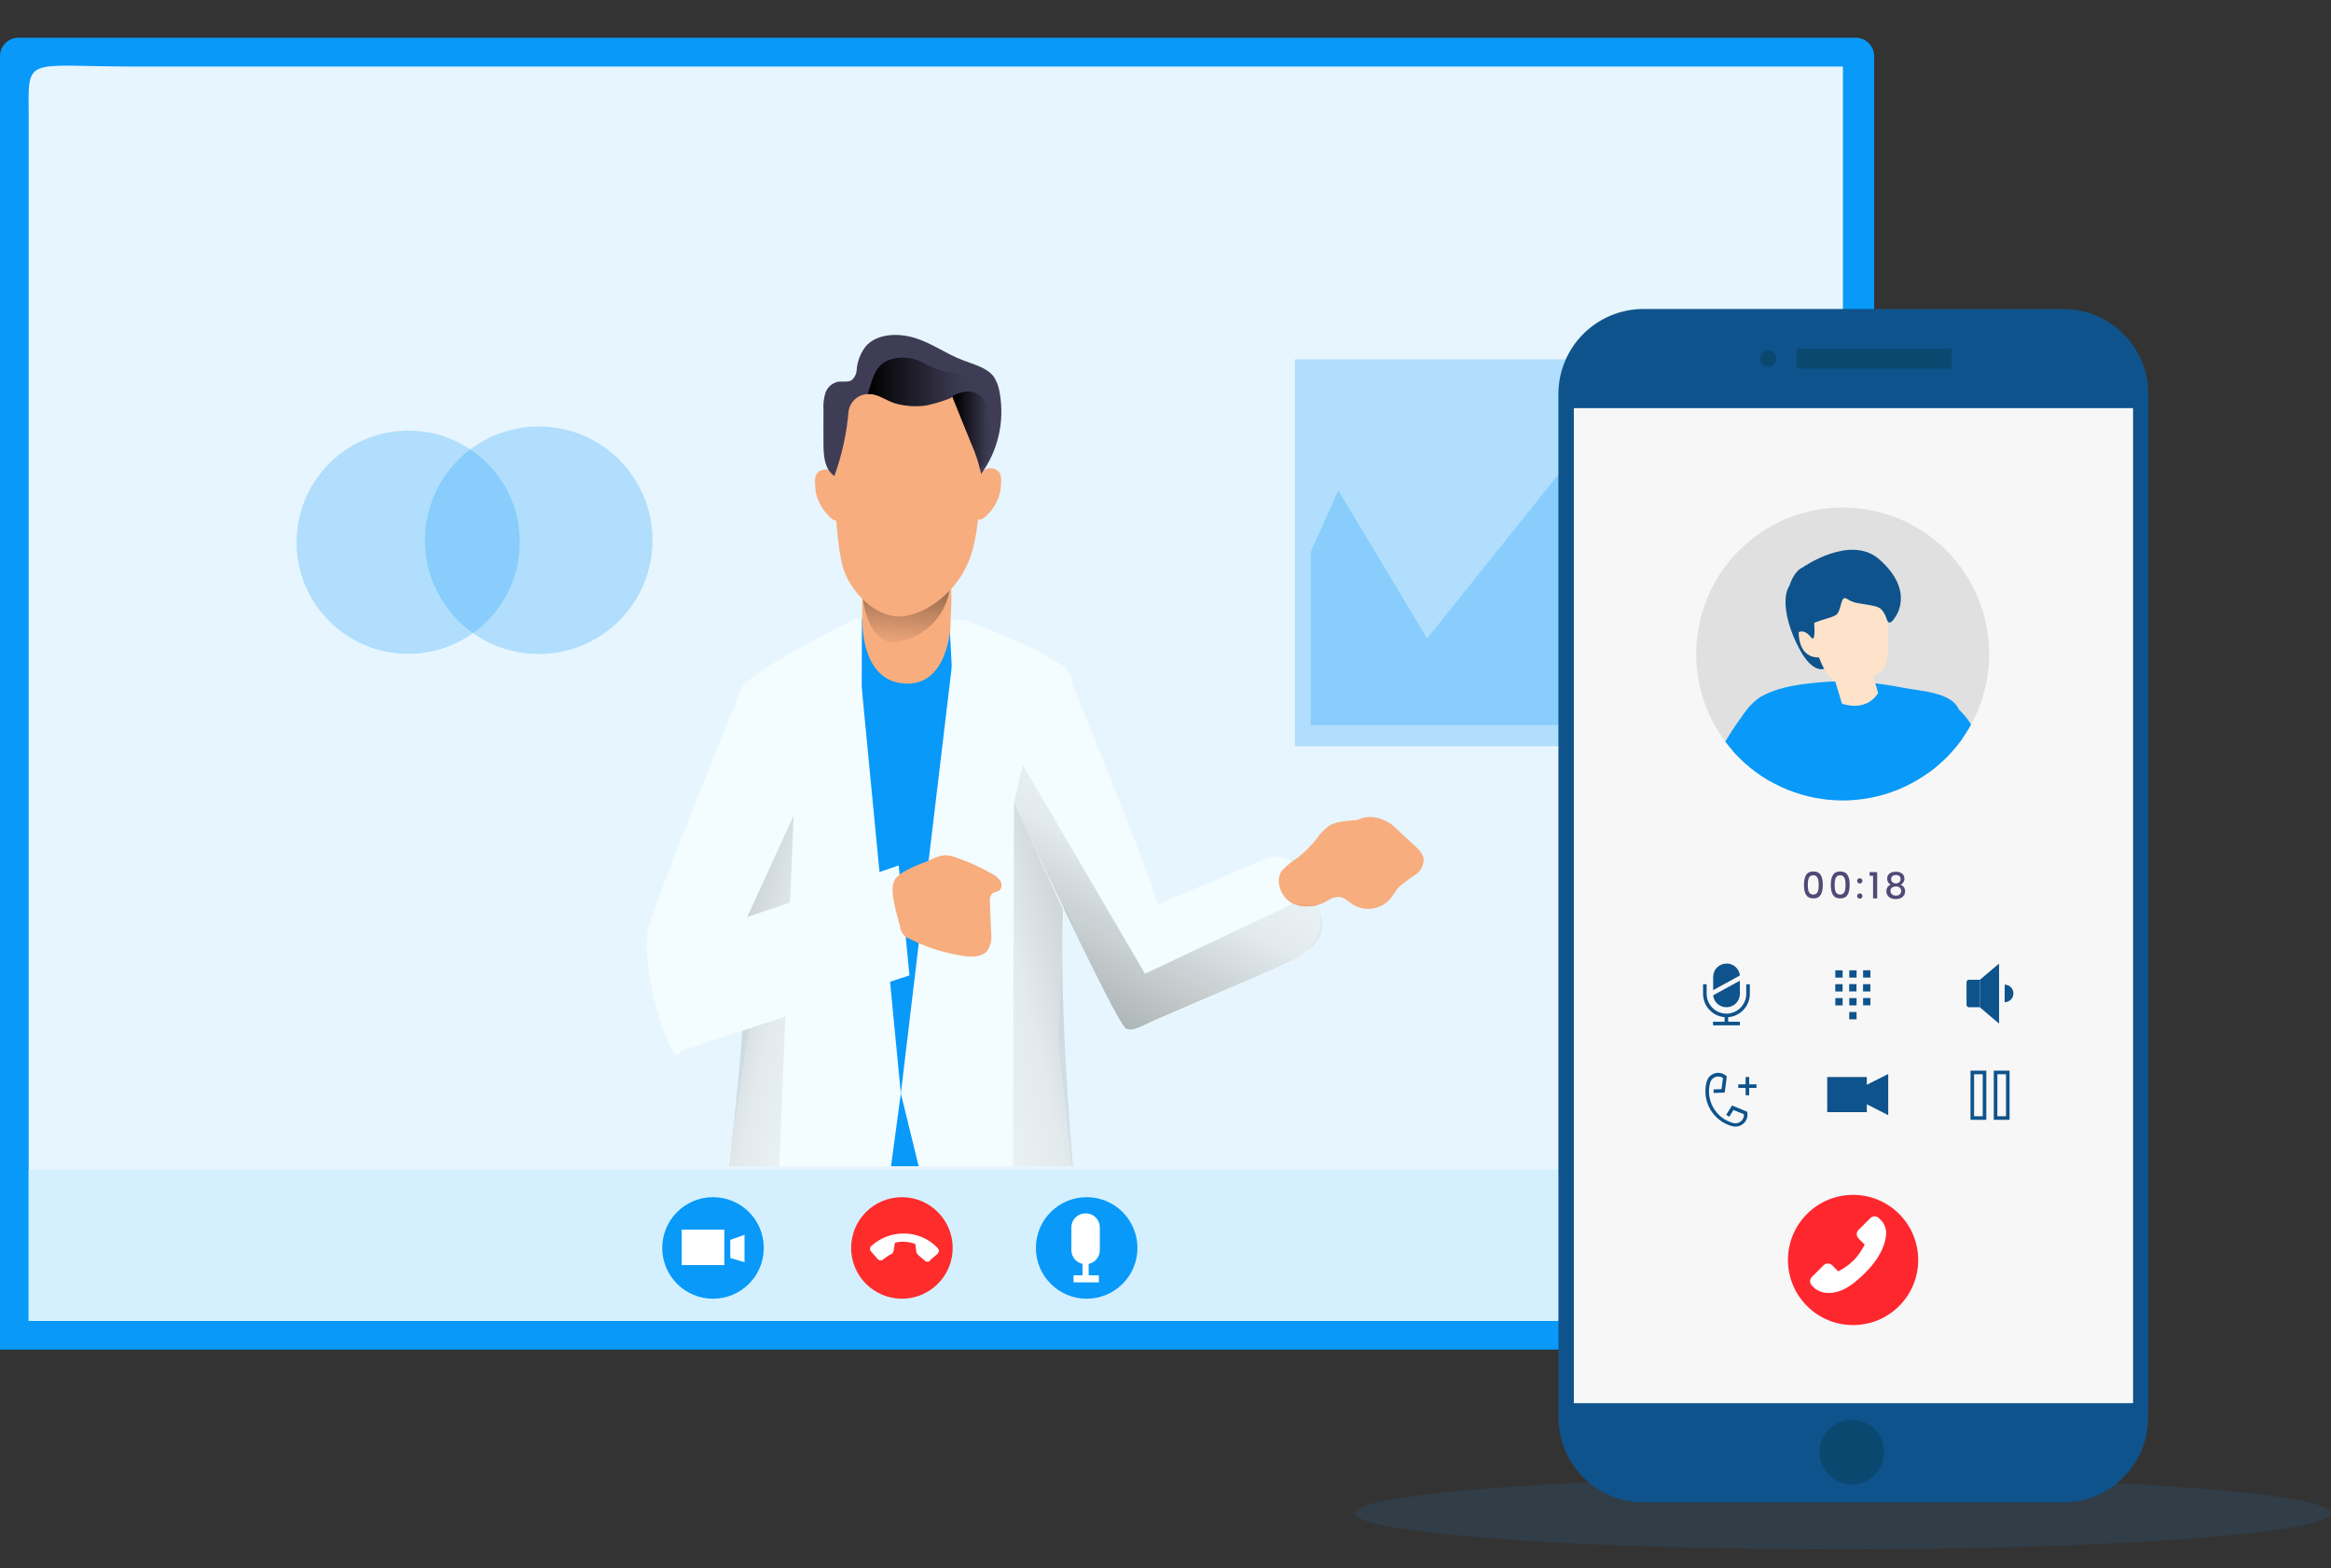 <?xml version="1.0" encoding="utf-8"?>
<!-- Generator: Adobe Illustrator 24.0.0, SVG Export Plug-In . SVG Version: 6.00 Build 0)  -->
<svg version="1.1" id="图层_1" xmlns="http://www.w3.org/2000/svg" xmlns:xlink="http://www.w3.org/1999/xlink" x="0px" y="0px"
	 viewBox="0 0 1753.6 1179.9" style="enable-background:new 0 0 1753.6 1179.9;" xml:space="preserve">
<rect x="0" y="0" width="1753.6" height="1179.9" fill="#333333" stroke="none"/>
<style type="text/css">
	.st0{fill:#0899F9;}
	.st1{fill:#FFFFFF;}
	.st2{opacity:0.1;enable-background:new    ;}
	.st3{fill:#D4F0FF;}
	.st4{opacity:0.24;fill:#0899F9;enable-background:new    ;}
	.st5{clip-path:url(#SVGID_2_);}
	.st6{fill:#F3FCFF;}
	.st7{fill:#F7AD7E;}
	.st8{fill:url(#SVGID_3_);}
	.st9{fill:url(#SVGID_4_);}
	.st10{fill:url(#SVGID_5_);}
	.st11{fill:#3F3D56;}
	.st12{fill:none;}
	.st13{fill:url(#SVGID_6_);}
	.st14{fill:url(#SVGID_7_);}
	.st15{fill:url(#SVGID_8_);}
	.st16{fill:url(#SVGID_9_);}
	.st17{opacity:0.11;fill:#2A94F4;enable-background:new    ;}
	.st18{fill:#0E538C;}
	.st19{fill:#0B4870;}
	.st20{fill:#F7F7F7;}
	.st21{fill:#FF272E;}
	.st22{clip-path:url(#SVGID_11_);}
	.st23{fill:#F49E87;}
	.st24{fill:#222B54;}
	.st25{fill:#BACEDB;}
	.st26{fill:#FEE3CA;}
	.st27{fill:#504A77;}
	.st28{fill:#FF2C2C;}
</style>
<path class="st0" d="M0,1015.5h1409.9V42.2c0-7.6-6.2-13.8-13.8-13.8H13.8C6.2,28.4,0,34.6,0,42.2V1015.5z"/>
<g>
	<path class="st1" d="M1386.5,50.1H97.9c-80.3-0.4-76.5-8-76.3,38v905.8h1364.8V50.1z"/>
</g>
<g class="st2">
	<path class="st0" d="M1386.5,50.1H97.9c-80.3-0.4-76.5-8-76.3,38v905.8h1364.8V50.1z"/>
</g>
<rect x="21.6" y="880" class="st3" width="1366.7" height="113.8"/>
<path class="st4" d="M391,407.8c0.1,46.4-37.4,84.1-83.7,84.2c-46.4,0.1-84.1-37.4-84.2-83.7c-0.1-44.8,34.9-81.8,79.6-84.1
	c1.5-0.2,3-0.2,4.5-0.2C353.5,324,391,361.5,391,407.8z"/>
<circle class="st4" cx="405.3" cy="406.5" r="85.6"/>
<rect x="974.2" y="270.4" class="st4" width="330.5" height="291.1"/>
<polygon class="st4" points="1006.8,369.1 1073.6,480.4 1181.8,345.2 1227.9,410.4 1293.2,303.9 1293.2,545.6 986.1,545.6 
	986.1,415.2 "/>
<g>
	<defs>
		<rect id="SVGID_1_" x="443.5" y="230.7" width="681.5" height="646.8"/>
	</defs>
	<clipPath id="SVGID_2_">
		<use xlink:href="#SVGID_1_"  style="overflow:visible;"/>
	</clipPath>
	<g class="st5">
		<path class="st6" d="M643.3,465.8c0,0-84.7,41-86.7,54.4c-1.9,13.4,9.6,343.7,9.6,343.7s27.5,35.9,111.8,35.9
			c86.4,0,108.6-24.7,112.4-35.9c3.8-11.2,17.6-340.6,15.7-354.6c-1.9-14.1-80.1-42.7-80.1-42.7L643.3,465.8z"/>
		<path class="st0" d="M648.4,465.6l-1,439.3c29.8,9,61.8,6.2,89.6-7.8l-22.9-431.5l-33.1,7.8L648.4,465.6z"/>
		<polygon class="st6" points="677.7,822.8 738.3,1070.1 826.6,1061.4 792.7,753.3 718.1,484.2 		"/>
		<path class="st7" d="M649,416c0,0-0.6,29.6-0.3,51.3c0.3,16.2,5.1,47.1,34.2,47.1c29,0,32.7-39.5,32.2-47.1
			c0.8-11.5,0.8-23,0-34.4C713.1,414,650.6,402.9,649,416z"/>
		
			<linearGradient id="SVGID_3_" gradientUnits="userSpaceOnUse" x1="734.356" y1="622.54" x2="720.964" y2="463.185" gradientTransform="matrix(0.873 0 0 -0.873 47.397 908.594)">
			<stop  offset="1.000000e-02" style="stop-color:#000000"/>
			<stop  offset="0.83" style="stop-color:#000000;stop-opacity:7.000000e-02"/>
			<stop  offset="1" style="stop-color:#000000;stop-opacity:0"/>
		</linearGradient>
		<path class="st8" d="M649.1,450c0,0,3.4,37.4,27.2,32.6c19.6-3.4,34.8-18.9,38-38.5c1.9-8.4-0.9-17.1-7.3-22.9L649.1,450z"/>
		<path class="st7" d="M730.3,418.3c-9.2,27.1-33.9,43.9-51.3,45.5c-17.4,1.6-36.2-14.2-43.9-34c-7.6-19.8-8.6-95.4-8.6-95.4
			c-0.3-5,0.7-10.1,2.9-14.6c2.4-5.5,6.8-22.1,12.8-26.8c27.5-7.2,56.5-6.6,83.7,1.8c5.7,5.1,8.6,21,10,24c0.6,1.8,1,3.7,1.1,5.5
			C739.5,342.5,738.4,394.6,730.3,418.3z"/>
		<path class="st7" d="M625.8,354.6c-3.7-2.4-8.7-1.6-11.4,1.8c-1.1,2.2-1.5,4.7-1.2,7.1c0,2.5,0.2,4.9,0.6,7.3
			c1.5,6.5,4.8,12.4,9.4,17.1c1.1,1.3,2.4,2.4,3.8,3.2c1.5,0.8,3.3,1,4.9,0.5c2.5-1.4,4.1-4,4.2-6.9c1-6.1,0.4-12.3-1.6-18.1
			C633,361.9,630,357.6,625.8,354.6z"/>
		<path class="st7" d="M740.5,353.7c3.7-2.4,8.7-1.6,11.4,1.8c1.1,2.2,1.5,4.7,1.2,7.1c0,2.5-0.2,4.9-0.6,7.3
			c-1.5,6.5-4.7,12.4-9.4,17.1c-1.1,1.3-2.4,2.3-3.8,3.2c-1.6,0.9-3.4,1.1-5.1,0.5c-2.5-1.4-4.1-4-4.2-6.9c-1-6.1-0.4-12.3,1.6-18.1
			C733.2,360.9,736.3,356.6,740.5,353.7z"/>
		<polygon class="st6" points="677.7,822.8 644.3,1070.1 518.7,1061.4 566.9,753.3 643.3,465.8 		"/>
		
			<linearGradient id="SVGID_4_" gradientUnits="userSpaceOnUse" x1="141.725" y1="183.932" x2="683.404" y2="58.527" gradientTransform="matrix(0.873 0 0 -0.873 47.397 908.594)">
			<stop  offset="1.000000e-02" style="stop-color:#000000"/>
			<stop  offset="0.83" style="stop-color:#000000;stop-opacity:7.000000e-02"/>
			<stop  offset="1" style="stop-color:#000000;stop-opacity:0"/>
		</linearGradient>
		<path class="st9" d="M560.1,694.4l37-80.8l-18.5,449.2l-59.9-1.4C518.7,1061.4,565.7,823.1,560.1,694.4z"/>
		
			<linearGradient id="SVGID_5_" gradientUnits="userSpaceOnUse" x1="5969.903" y1="212.558" x2="6631.523" y2="59.429" gradientTransform="matrix(-0.873 0 0 -0.873 6482.358 908.594)">
			<stop  offset="1.000000e-02" style="stop-color:#000000"/>
			<stop  offset="0.83" style="stop-color:#000000;stop-opacity:7.000000e-02"/>
			<stop  offset="1" style="stop-color:#000000;stop-opacity:0"/>
		</linearGradient>
		<path class="st10" d="M799.8,684.6l-37-80.8l-1.2,463.4l65-5.8C826.6,1061.4,794.2,813.3,799.8,684.6z"/>
		<path class="st6" d="M558.3,517c0,0-63.1,153.9-70.4,180.5s15.4,107.3,23.9,93.5c27-42.5,53.2-109,53.2-109L558.3,517z"/>
		<path class="st6" d="M800.7,499.9c0,0,63.1,153.9,70.4,180.5c7.2,26.6-15.4,107.3-23.9,93.5c-27-42.5-53.2-109-53.2-109
			L800.7,499.9z"/>
		<path class="st11" d="M738,356.8c0-1.2-0.5-2.5-0.7-3.7c-1.6-6.5-3.7-12.8-6.4-18.8c-4.2-10.3-8.4-20.5-12.5-30.8
			c-0.7-1.6-1.3-3.2-1.9-5.1V298c0.1,0.1,0.1,0.3,0,0.5c-0.7,0.7-1.5,1.2-2.5,1.5c-5.7,2.2-11.5,3.9-17.4,5.1
			c-7.7,1-15.6,0.5-23-1.6c-6.4-1.8-13-7.3-19.8-7h-1c-7.2,0.3-13.2,5.6-14.4,12.7c-1.4,16.7-5,33.2-10.7,49
			c-7.3-5.1-8.1-14.8-8.2-23.3c-0.1-8.5,0-17.6,0-26.5c-0.3-4.3,0.2-8.5,1.4-12.6c1.4-4.3,5-7.5,9.3-8.5c3.5-0.6,7.6,0.6,10.6-1.3
			c2.3-2.1,3.7-5.1,3.7-8.2c0.6-6.2,2.9-12.2,6.7-17.1c8.4-9.8,24.4-10.3,37.1-6.4c12.7,3.9,23.5,12,35.9,16.7
			c8.4,3.3,18.1,5.5,23.4,12.4c2.4,3.7,3.9,8,4.5,12.4C755.9,317.2,750.8,339.2,738,356.8z"/>
		<path class="st12" d="M713.7,299.9c0.8-0.5,1.6-1.1,2.5-1.5C715.4,299,714.6,299.6,713.7,299.9z"/>
		
			<linearGradient id="SVGID_6_" gradientUnits="userSpaceOnUse" x1="768.931" y1="669.737" x2="801.119" y2="669.737" gradientTransform="matrix(0.873 0 0 -0.873 47.397 908.594)">
			<stop  offset="1.000000e-02" style="stop-color:#000000"/>
			<stop  offset="0.83" style="stop-color:#000000;stop-opacity:7.000000e-02"/>
			<stop  offset="1" style="stop-color:#000000;stop-opacity:0"/>
		</linearGradient>
		<path class="st13" d="M740.7,348.2c-0.8,1.8-2,3.4-3.4,4.7c-1.6-6.5-3.7-12.8-6.4-18.8l-14.5-35.9c2.8-1.7,5.9-2.9,9.1-3.4
			c4.4-0.8,8.8,0.4,12.3,3.2c2.5,2.5,4.2,5.7,4.9,9.2c1.2,5.6,1.8,11.4,1.7,17.1C745.2,332.4,744,340.7,740.7,348.2z"/>
		
			<linearGradient id="SVGID_7_" gradientUnits="userSpaceOnUse" x1="692.807" y1="711.477" x2="785.788" y2="711.477" gradientTransform="matrix(0.873 0 0 -0.873 47.397 908.594)">
			<stop  offset="1.000000e-02" style="stop-color:#000000"/>
			<stop  offset="0.83" style="stop-color:#000000;stop-opacity:7.000000e-02"/>
			<stop  offset="1" style="stop-color:#000000;stop-opacity:0"/>
		</linearGradient>
		<path class="st14" d="M733.7,293.1c-5.7,2.5-10.9,5.9-15.4,10.3c-0.7-1.6-1.3-3.2-1.9-5.1v-0.3c0.1,0.1,0.1,0.3,0,0.5
			c-0.7,0.7-1.5,1.2-2.5,1.5c-5.7,2.2-11.5,3.9-17.4,5.1c-7.7,1-15.6,0.5-23-1.6c-6.4-1.8-13-7.3-19.8-7h-1c0.3-1,0.8-2.2,1.1-3.3
			c3.3-10.7,5.4-19.9,17.6-23.2c7.2-1.7,14.7-1,21.4,2c6.2,3.5,12.7,6.3,19.5,8.2c4.2,0.1,8.4,0.7,12.5,1.6
			C729.8,283.5,733.2,287.9,733.7,293.1z"/>
		<rect x="549.4" y="902.2" class="st6" width="68.6" height="12.2"/>
		<rect x="744" y="893.7" class="st6" width="63.1" height="11.4"/>
		<path class="st6" d="M493.2,713.5l182.9-62.3l8.1,82.7L511.9,791C511.9,791,504.3,818.1,493.2,713.5z"/>
		<path class="st7" d="M700.8,646.6c3.2-1.7,6.7-2.8,10.3-3.1c3,0.1,5.9,0.7,8.7,1.9c9.1,3.2,18,7.2,26.4,12
			c2.4,1.2,4.5,2.9,6.1,5.1c1.6,2.1,1.6,5.1-0.1,7.2c-1.7,1.5-4.5,1.4-6.1,3c-1.3,1.7-1.8,3.9-1.4,6l0.9,23.1
			c0.7,4.6-0.2,9.3-2.6,13.3c-4,5.1-11.6,5.1-18.1,4.2c-14.1-2.1-27.8-6.4-40.5-12.8c-4.1-1.5-6.9-5.1-7.3-9.4
			c-2-8-8.2-26.5-4.4-34.3C676.5,654.9,693.7,650,700.8,646.6z"/>
		<path class="st6" d="M871.1,680.4l79.8-33.8c11.4-4.8,24.5,0.3,29.7,11.5l10.3,22.8c6.7,14.6,0.5,31.9-14.1,38.7
			c-43.1,20.5-125.1,58.3-129.7,54.3C840.8,768.5,871.1,680.4,871.1,680.4z"/>
		<path class="st7" d="M990.7,630.9c2.5-3.7,5.6-7,9.2-9.6c3.6-2,7.7-3.1,11.8-3.4c8.1-1,16.3-1.3,24.5-0.9c2.6,0,5.1,0.4,7.5,1.4
			c2.2,1.1,4.3,2.6,6,4.4l15.4,14.4c2.6,2.1,4.7,4.8,5.8,8c0.6,5.2-1.8,10.3-6.2,13.1c-4.3,2.7-8.4,5.8-12.2,9.1
			c-2.7,2.9-4.5,6.5-7.1,9.5c-7.2,7.6-18.7,9.2-27.7,3.7c-3.4-2.3-6.6-5.6-10.7-5.8c-3.2,0.3-6.3,1.4-8.9,3.2
			c-7.8,4.7-17.3,5.4-25.6,1.9c-8.3-4.1-13.8-16.4-8.3-24.6c3.7-3.9,7.9-7.4,12.5-10.3C981.9,640.9,986.6,636.1,990.7,630.9z"/>
		<path class="st7" d="M1022.6,616.3c-1.7,0.7-3.5,2.1-3.1,3.8c0.3,0.8,0.9,1.5,1.7,1.9c2.8,2.1,5.8,3.9,8.8,5.6
			c-5.3-1.6-11.2-0.1-14.9,4.1c-0.7,0.9-1.2,2-1.3,3.2c0,1.6,0.8,3.2,2.1,4.2c1.3,1,2.7,1.8,4.2,2.4l7.7,3.5
			c-2.1,0.5-4.2,0.6-6.3,0.4c-2.2-0.2-4.2,1-5.1,2.9c-0.3,1.3,0,2.7,0.9,3.7c0.9,1,1.9,1.9,3.1,2.6l5.1,3.4c1.1,0.8,2.3,1.5,3.5,1.9
			c2,0.6,4.2,0.6,6.2,0c2.9-0.8,5.5-2.3,7.6-4.4c2.8-3,4.9-6.5,6.3-10.3c2.1-3.6,2.8-7.8,2.2-12c-1.4-3.1-3.1-6.1-5.1-8.9
			c-1.5-3.1-0.9-4.8-4.2-6.7C1036.1,614.4,1028.9,613.8,1022.6,616.3z"/>
		
			<linearGradient id="SVGID_8_" gradientUnits="userSpaceOnUse" x1="677.712" y1="-209.003" x2="994.779" y2="382.368" gradientTransform="matrix(0.873 0 0 -0.873 47.397 908.594)">
			<stop  offset="1.000000e-02" style="stop-color:#000000"/>
			<stop  offset="0.83" style="stop-color:#000000;stop-opacity:7.000000e-02"/>
			<stop  offset="1" style="stop-color:#000000;stop-opacity:0"/>
		</linearGradient>
		<path class="st15" d="M972.7,680l-111.3,52.7l-92-157.2l-6.6,28.4c0,0,76,164.6,84.4,170.1c0,0,2.5,2.7,13.4-2.7
			c10.9-5.4,105-44.4,116.3-51.6s24.6-16,14.1-38.7L972.7,680z"/>
	</g>
</g>
<g>
	<g id="Onject">
		<ellipse class="st17" cx="1386.5" cy="1138.6" rx="367.2" ry="27.2"/>
		<g id="Backgriund_1_">
			<path class="st18" d="M1616.2,1055.9L1616.2,1055.9V296.5c0-35.3-28.6-64-64-64h-315.8c-35.3,0-64,28.6-64,64v769.9
				c0,35.3,28.6,64,63.9,64c0,0,0,0,0,0h315.8c35.3,0,64-28.6,64-64V1055.9z"/>
			<path class="st19" d="M1336.4,269.8c0,3.4-2.7,6.1-6.1,6.1c-3.4,0-6.1-2.7-6.1-6.1c0-3.4,2.7-6.1,6.1-6.1c0,0,0,0,0,0
				C1333.7,263.8,1336.4,266.5,1336.4,269.8z"/>
			<path class="st19" d="M1353,262.3h113.9c0.8,0,1.4,0.6,1.4,1.4V276c0,0.8-0.6,1.4-1.4,1.4H1353c-0.8,0-1.4-0.6-1.4-1.4v-12.3
				C1351.6,262.9,1352.2,262.3,1353,262.3z"/>
			<circle class="st19" cx="1393.1" cy="1092.7" r="24.3"/>
			<rect x="1184" y="307.1" class="st20" width="420.7" height="748.7"/>
		</g>
	</g>
	<g>
		<g>
			
				<ellipse transform="matrix(0.707 -0.707 0.707 0.707 -261.943 1263.589)" class="st21" cx="1394.3" cy="948" rx="49" ry="49"/>
			<g>
				<g>
					<g>
						<path class="st1" d="M1407,916.6l-8.9,8.9c-1.8,1.8-1.7,4.7,0.2,6.5l4.5,4.5c-0.2,0.3-0.3,0.6-0.5,0.9
							c-1.6,2.8-3.7,6.7-7.7,10.8c-4.1,4.1-7.9,6.3-10.8,7.9c-0.3,0.2-0.6,0.3-0.9,0.5l-3-3l-1.5-1.5c-1.8-1.8-4.8-1.9-6.5-0.1
							l-8.9,8.9c-1.8,1.8-1.7,4.7,0.2,6.5l2.5,2.5l0.1-0.1c1.1,0.8,2.3,1.5,3.6,2c1.3,0.5,2.5,0.8,3.7,0.9
							c9.7,1.1,18.6-3.4,30.6-15.5c16.6-16.8,15.3-30.2,15.2-30.8c-0.2-1.3-0.5-2.5-0.9-3.7c-0.5-1.3-1.2-2.6-2.1-3.6l0-0.1
							l-2.5-2.5C1411.7,914.8,1408.7,914.8,1407,916.6z"/>
					</g>
				</g>
			</g>
		</g>
	</g>
	<g>
		<defs>
			
				<ellipse id="SVGID_10_" transform="matrix(0.707 -0.707 0.707 0.707 58.158 1124.494)" cx="1386.5" cy="492" rx="110.2" ry="110.2"/>
		</defs>
		<use xlink:href="#SVGID_10_"  style="overflow:visible;fill:#E0E0E0;"/>
		<clipPath id="SVGID_9_">
			<use xlink:href="#SVGID_10_"  style="overflow:visible;"/>
		</clipPath>
		<g style="clip-path:url(#SVGID_9_);">
			<g>
				<g>
					<path class="st0" d="M1284.5,624.8c7.4,27.3,24.9,50.2,32.3,62.1c5.6,8.9,4.6,31.5,13.4,38.3c3.6,2.8,4.3-11.2,9.4-13
						c9.1-3.3-23.7-81.7-21.9-97c3.2-26.8,43.9-51.6,45.5-62.9c1.7-12.3,2.9-19.3-7.1-25.2c-11.7-6.9-19.6-9.6-31.4-2.8
						c-10.6,6.1-25.9,31.7-31.5,42C1293.3,566.2,1276.7,595.9,1284.5,624.8z"/>
					<path class="st23" d="M1367,722.1c2.6-1.6,5.3-3,7.9-4.6c1.5-0.9,2.6-2,3.3-3.2c3.3,1.2,7.1,2.8,10.7,5
						c10.3,6.5,14.8,15.6,9.4,13.5c-5.5-2.1-11.7-8.6-16.7-8.3c-5,0.3,7.8,24.3,11.4,25.9c3.5,1.6,5.6,7.9-4.5,4.8
						c-10-3.1-25.5-24-26.4-31.5c0-0.2,0-0.3,0-0.5C1363.8,723.4,1365.6,723,1367,722.1z"/>
					<g>
						<g>
							<path class="st24" d="M1354.8,1071.5c-5.1-4.7-7.5-8.1-7.5-8.1c-4-1.3-24.4,1.4-26.6,3.3c-2.2,1.9,3.6,9.8,3.6,9.8
								s6.4-4,4.2,3.7s17.2,43.3,21,49c3.8,5.7-3.8-21.5-4-35C1345.3,1080.8,1354.8,1071.5,1354.8,1071.5z"/>
						</g>
					</g>
					<g>
						<g>
							<g>
								<path class="st1" d="M1526.1,928.7c12.4-37.2-52-161.4-52-161.4s-84.5-143.5-103.7-86.5c-19.2,57,64,202.5,72.2,213.3
									s5.5,20.8,5.5,20.8c-47.6,30.4-89.7,138.9-89.7,138.9c9.7,9.6,12.1,12.2,12.1,12.2C1392.4,1032.7,1513.7,965.8,1526.1,928.7
									z"/>
								<path class="st25" d="M1370.5,1067.4l-0.8-0.8c0,0-2.5-2.8-12.1-12.2l-0.4-0.4l0.2-0.5c0.4-1.1,42.6-108.6,89.7-139.1
									c0.3-1.7,1.6-10.4-5.4-19.7c-6.5-8.7-91.7-156.4-72.3-214.1c2.9-8.7,7.6-13.4,13.9-13.9c30.5-2.4,88.9,96,91.4,100.2
									c2.7,5.1,64.5,125,52.1,162.1l0,0c-7,21.1-47.8,51-87.2,79.8c-30.3,22.2-59,43.2-68.5,57.7L1370.5,1067.4z M1413.8,686.5
									c-11.1-11.2-21.9-18.8-30.2-18.1c-5.6,0.4-9.7,4.7-12.4,12.8c-19.2,57,65.5,203.9,72,212.5c8.3,11,5.7,21.1,5.6,21.5
									l-0.1,0.3l-0.3,0.2c-45.1,28.8-85.9,129.7-89.2,137.9c6.6,6.5,9.7,9.7,11,11.1c10.3-14.7,38.5-35.4,68.3-57.2
									c39.2-28.7,79.8-58.4,86.7-79l0,0c12.2-36.4-51.3-159.5-52-160.7C1472.9,767,1442.1,714.9,1413.8,686.5z"/>
							</g>
						</g>
					</g>
					<g>
						<g>
							<g>
								<path class="st1" d="M1355.6,704.8c-47.1,50.7-8.2,141.9,0.5,159c13.4,26.4,5.7,51,5.7,51c-34.8,100.5,8.6,187.4,8.6,187.4
									c5.6,8,10.8,3.2,10.8,3.2c5.3-55.4,42.7-173.3,62.2-245.7c17.8-66.1-1.4-142.2-4.1-154L1355.6,704.8z"/>
								<path class="st25" d="M1438.6,705.8c2.7,10.6,21.6,89.1,4.1,153.8c-4.9,18.3-11,39.6-17.5,62
									c-19.1,66.6-40.7,142-44.8,183.5c-0.5,0.4-1.9,1.2-3.6,1c-2-0.2-3.9-1.7-5.7-4.2c-0.4-0.9-42.9-87.8-8.6-186.8
									c0.1-0.3,7.6-25.3-5.7-51.7c-8.6-16.9-45.6-111.2-1.1-158.7l-2-0.1c-44,56.9-7,142.5,1.7,159.6c13.1,25.7,5.7,50.2,5.6,50.4
									c-34.5,99.6,8.2,187.2,8.7,188.2c0.6,0.9,1.2,1.6,1.9,2.3c1.6,1.6,3.3,2.5,5.1,2.7c3,0.3,5-1.5,5.1-1.6l0.2-0.2l0-0.3
									c4-41.3,25.6-116.9,44.7-183.5c6.4-22.5,12.5-43.7,17.5-62c17.6-65.1-1.1-141.3-4.1-154.2L1438.6,705.8L1438.6,705.8z"/>
							</g>
						</g>
					</g>
					<g>
						<g>
							<path class="st24" d="M1395.9,1118.8c-12.2-6.1-15.9-19.1-15.9-19.1c-6.6,2.5-10.9,3.1-10.9,3.1c-3.1,3-10.7,23-10,25.9
								c0.7,2.9,10.5,1.3,10.5,1.3s-0.5-7.8,5.4-2.1s47.2,4.4,54.1,3.5C1436.2,1130.6,1408.1,1125,1395.9,1118.8z"/>
						</g>
					</g>
					<g>
						<g>
							<path class="st0" d="M1431.3,517.4c-18-3.5-36.4-5.4-54.7-4.5c-2.1,0.1-4.1,0.2-6.2,0.4c-17.4,1.5-40.9,4.1-53.2,17.2
								c-9.5,10.1-15.2,24.8-13.3,38.8c1.8,14,17,20.5,21.6,34.1c10.9,32.3,19.3,105.9,21.1,110.7c0,0,48.7,37.6,87.3,1.4
								c3.8-3.6,11.3-28.7,13.1-34.3c3.1-9.4,6.1-18.7,9-28.1c6-19.4,11.5-38.9,14.9-59c2.8-16.4,9-44.1,2.8-60.1
								C1468.5,520.7,1443.8,519.9,1431.3,517.4z"/>
						</g>
					</g>
					<path class="st0" d="M1464.3,528.7c0,0-31.3,12.2-4.9,79.4c26.4,67.2,53,67.4,53,67.4s2.6-9.5-11-77.1
						C1487.9,530.8,1464.3,528.7,1464.3,528.7z"/>
					<g>
						<g>
							<path class="st0" d="M1541.8,497.1c0,0-0.1,0.2-0.1,0.2c-12.2,29.1-18.3,58.2-30.8,87.3c-7.3,16.9-12.4,32.4-18.4,49.8
								c-6.7,19.7-1.8,37.9,17.1,40.7c15.2,2.2,20-10.7,25.8-24.1c19.1-44.3,18.8-151.1,18.8-151.1
								C1548.2,501.6,1541.8,497.1,1541.8,497.1z"/>
						</g>
					</g>
					<g>
						<path class="st26" d="M1405.1,437.9c-8.9-7.4-20.7-4.3-30.3,0c-11.7,5.3-18.5,17-16.5,29.8c0,0-6.5-4.2-6.1,10.8
							c0.4,14.9,12.1,17.5,16.2,16.3c0,0,4.1,12.8,12.2,17.7l5.1,17c20.1,6.2,27.2-8.1,27.2-8.1l-3.6-12.3c1.5-0.8,2.9-1.6,4.1-2.4
							c7.2-4.7,7-17.6,7.1-25.2c0-1.1,0-2.2,0-3.2c-0.2-9.8-2.5-19.6-6.8-28.5C1411.6,445.4,1408.9,441.1,1405.1,437.9z"/>
					</g>
					<g>
						<path class="st18" d="M1425.7,464.4c0,0-4.2,7.6-6.1,2c-3.4-9.9-6.6-9.9-14.3-11.3c-7.7-1.4-10.6-1.1-15.8-4.5
							c-5.2-3.5-3.9,9.5-8.4,12.2c-3.4,2.1-10.4,3.3-16.3,5.9c0.4,5.3,0.8,15.1-2.6,10.6c-2.9-3.8-5.7-4.3-7.4-4.2
							c-0.6,0.2-1.1,0.4-1.6,0.4c0,0,0,0,0,0s-1.1,19.4,15.2,19.2c0,0,2.4,6.1,3.9,8.5c0,0-8.9,4.1-19.2-16
							c-9.7-18.8-12.8-37.7-6.8-46.7c2.2-7.1,6.3-12.2,9.9-13.6c0,0,35.8-25.2,57.6-6C1441.1,445,1425.7,464.4,1425.7,464.4z"/>
					</g>
				</g>
			</g>
		</g>
	</g>
</g>
<g>
	<path class="st27" d="M1358.7,658.4c1.1-1.8,2.9-2.7,5.5-2.7c2.6,0,4.4,0.9,5.5,2.7c1.1,1.8,1.6,4.2,1.6,7.4c0,3.2-0.5,5.7-1.6,7.5
		c-1.1,1.8-2.9,2.7-5.5,2.7c-2.6,0-4.4-0.9-5.5-2.7c-1.1-1.8-1.6-4.3-1.6-7.5C1357.1,662.7,1357.6,660.2,1358.7,658.4z
		 M1367.9,662.1c-0.2-1-0.6-1.8-1.2-2.5c-0.6-0.6-1.4-1-2.6-1c-1.1,0-2,0.3-2.6,1c-0.6,0.6-1,1.5-1.2,2.5c-0.2,1-0.3,2.3-0.3,3.7
		c0,1.5,0.1,2.8,0.3,3.8c0.2,1,0.6,1.9,1.2,2.5c0.6,0.6,1.5,1,2.6,1c1.1,0,2-0.3,2.6-1c0.6-0.6,1-1.5,1.2-2.5c0.2-1,0.3-2.3,0.3-3.8
		C1368.2,664.3,1368.1,663.1,1367.9,662.1z"/>
	<path class="st27" d="M1378.9,658.4c1.1-1.8,2.9-2.7,5.5-2.7c2.6,0,4.4,0.9,5.5,2.7c1.1,1.8,1.6,4.2,1.6,7.4c0,3.2-0.5,5.7-1.6,7.5
		c-1.1,1.8-2.9,2.7-5.5,2.7c-2.6,0-4.4-0.9-5.5-2.7c-1.1-1.8-1.6-4.3-1.6-7.5C1377.3,662.7,1377.8,660.2,1378.9,658.4z
		 M1388.1,662.1c-0.2-1-0.6-1.8-1.2-2.5c-0.6-0.6-1.4-1-2.6-1c-1.1,0-2,0.3-2.6,1c-0.6,0.6-1,1.5-1.2,2.5c-0.2,1-0.3,2.3-0.3,3.7
		c0,1.5,0.1,2.8,0.3,3.8c0.2,1,0.6,1.9,1.2,2.5c0.6,0.6,1.5,1,2.6,1c1.1,0,2-0.3,2.6-1c0.6-0.6,1-1.5,1.2-2.5c0.2-1,0.3-2.3,0.3-3.8
		C1388.4,664.3,1388.3,663.1,1388.1,662.1z"/>
	<path class="st27" d="M1397.7,664.2c-0.4-0.4-0.6-0.9-0.6-1.4c0-0.6,0.2-1,0.6-1.4c0.4-0.4,0.9-0.6,1.4-0.6c0.5,0,1,0.2,1.4,0.6
		c0.4,0.4,0.6,0.9,0.6,1.4c0,0.6-0.2,1-0.6,1.4c-0.4,0.4-0.8,0.6-1.4,0.6C1398.6,664.8,1398.1,664.6,1397.7,664.2z M1397.7,675.6
		c-0.4-0.4-0.6-0.9-0.6-1.4c0-0.6,0.2-1,0.6-1.4c0.4-0.4,0.9-0.6,1.4-0.6c0.5,0,1,0.2,1.4,0.6c0.4,0.4,0.6,0.9,0.6,1.4
		c0,0.6-0.2,1-0.6,1.4c-0.4,0.4-0.8,0.6-1.4,0.6C1398.6,676.2,1398.1,676,1397.7,675.6z"/>
	<path class="st27" d="M1406.5,659v-2.8h5.7V676h-3.1v-17H1406.5z"/>
	<path class="st27" d="M1419.7,661.2c0-1,0.2-1.9,0.7-2.7c0.5-0.8,1.2-1.5,2.2-1.9c1-0.5,2.2-0.7,3.6-0.7c1.4,0,2.6,0.2,3.6,0.7
		c1,0.5,1.7,1.1,2.2,1.9c0.5,0.8,0.7,1.7,0.7,2.7c0,1-0.3,1.9-0.8,2.7c-0.5,0.8-1.2,1.4-2.1,1.8c1,0.4,1.9,1,2.5,1.9
		c0.6,0.9,0.9,1.9,0.9,3c0,1.2-0.3,2.2-0.9,3.1c-0.6,0.9-1.4,1.6-2.5,2.1c-1.1,0.5-2.3,0.7-3.7,0.7s-2.6-0.2-3.6-0.7
		c-1.1-0.5-1.9-1.2-2.5-2.1c-0.6-0.9-0.9-2-0.9-3.1c0-1.2,0.3-2.2,0.9-3.1c0.6-0.9,1.4-1.5,2.4-1.9
		C1420.6,664.7,1419.7,663.2,1419.7,661.2z M1423.3,667.9c-0.8,0.6-1.1,1.4-1.1,2.5c0,1,0.4,1.9,1.1,2.5c0.7,0.6,1.7,1,3,1
		c1.2,0,2.2-0.3,2.9-1c0.7-0.7,1.1-1.5,1.1-2.5c0-1.1-0.4-1.9-1.1-2.5c-0.7-0.6-1.7-0.9-2.9-0.9S1424.1,667.3,1423.3,667.9z
		 M1428.9,659.2c-0.6-0.5-1.5-0.8-2.6-0.8c-1.1,0-2,0.3-2.6,0.8c-0.6,0.5-1,1.3-1,2.4c0,0.9,0.3,1.6,1,2.2c0.7,0.6,1.5,0.9,2.5,0.9
		s1.9-0.3,2.6-0.9c0.7-0.6,1-1.3,1-2.2C1429.8,660.5,1429.5,659.7,1428.9,659.2z"/>
</g>
<g>
	<rect x="1391.2" y="730.1" class="st18" width="5.5" height="5.5"/>
	<rect x="1380.7" y="730.1" class="st18" width="5.5" height="5.5"/>
	
		<rect x="1401.6" y="730.1" transform="matrix(-1 -1.224647e-16 1.224647e-16 -1 2808.695 1465.665)" class="st18" width="5.5" height="5.5"/>
	<rect x="1391.2" y="751" class="st18" width="5.5" height="5.5"/>
	<rect x="1380.7" y="751" class="st18" width="5.5" height="5.5"/>
	
		<rect x="1401.6" y="751" transform="matrix(-1 -1.224647e-16 1.224647e-16 -1 2808.695 1507.455)" class="st18" width="5.5" height="5.5"/>
	
		<rect x="1391.2" y="740.5" transform="matrix(6.123234e-17 -1 1 6.123234e-17 650.62 2137.18)" class="st18" width="5.5" height="5.5"/>
	
		<rect x="1391.2" y="761.4" transform="matrix(-1.836970e-16 1 -1 -1.836970e-16 2158.075 -629.725)" class="st18" width="5.5" height="5.5"/>
	
		<rect x="1401.6" y="740.5" transform="matrix(6.123234e-17 -1 1 6.123234e-17 661.068 2147.627)" class="st18" width="5.5" height="5.5"/>
	
		<rect x="1380.7" y="740.5" transform="matrix(6.123234e-17 -1 1 6.123234e-17 640.173 2126.732)" class="st18" width="5.5" height="5.5"/>
</g>
<g>
	<path class="st18" d="M1489.4,737.2h-8.1c-1,0-1.9,0.8-1.9,1.9V756c0,1,0.8,1.9,1.9,1.9h8.1V737.2z"/>
	<path class="st18" d="M1503.4,725.4l-14,11.9v20.6l14,11.9c0.2,0.2,0.5,0,0.5-0.2v-43.9C1503.9,725.3,1503.6,725.2,1503.4,725.4z"
		/>
	<g>
		<path class="st18" d="M1508.1,740.9v13.2c3.6,0,6.6-3,6.6-6.6C1514.7,743.9,1511.8,740.9,1508.1,740.9z"/>
	</g>
</g>
<g>
	<g>
		<path class="st18" d="M1298.8,765.4c-9.7,0-17.6-7.9-17.6-17.6v-7.2h2.7v7.2c0,8.2,6.7,14.9,14.9,14.9c8.2,0,14.9-6.7,14.9-14.9
			v-7.2h2.7v7.2C1316.4,757.5,1308.5,765.4,1298.8,765.4z"/>
	</g>
	<g>
		<rect x="1288.7" y="768.8" class="st18" width="20.2" height="2.7"/>
	</g>
	<g>
		<rect x="1297.4" y="764" class="st18" width="2.7" height="6.1"/>
	</g>
	<g>
		<path class="st18" d="M1308.9,734c-0.5-5.1-4.8-9-10-9c-5.6,0-10.1,4.5-10.1,10.1v9.9L1308.9,734z"/>
		<path class="st18" d="M1288.8,748.9c0.5,5.1,4.8,9,10,9c5.6,0,10.1-4.5,10.1-10.1v-9.9L1288.8,748.9z"/>
	</g>
</g>
<g>
	<path class="st18" d="M1314.4,836.5l-11.4-4.7l-4.4,7l2.3,1.5l3.2-5.1l7.8,3.2c0.1,0.7,0,1.5-0.2,2.2c-0.9,3.3-4.4,5.3-7.8,4.4
		c-13.1-3.5-20.9-17-17.4-30.2c0.4-1.6,1.4-3,2.9-3.9c1.4-0.9,3.1-1.1,4.8-0.7c0.7,0.2,1.4,0.5,2,0.9l-1.1,8.4l-6,0.2l0.1,2.7
		l8.3-0.3l1.6-12.2l-0.6-0.5c-1.1-0.9-2.3-1.6-3.7-1.9c-2.3-0.6-4.8-0.3-6.8,1c-2.1,1.2-3.5,3.2-4.1,5.5c-1.9,7.1-0.9,14.4,2.7,20.7
		c3.7,6.3,9.5,10.8,16.6,12.7c0.8,0.2,1.6,0.3,2.4,0.3c3.9,0,7.6-2.6,8.7-6.6c0.4-1.4,0.4-2.8,0.2-4.2L1314.4,836.5z"/>
	<polygon class="st18" points="1315.9,815.9 1315.9,810.4 1313.2,810.4 1313.2,815.9 1307.7,815.9 1307.7,818.6 1313.2,818.6 
		1313.2,824.1 1315.9,824.1 1315.9,818.6 1321.4,818.6 1321.4,815.9 	"/>
</g>
<polygon class="st18" points="1404.4,816.2 1404.4,810.4 1374.6,810.4 1374.6,836.8 1404.4,836.8 1404.4,830.9 1420.5,839.1 
	1420.5,808.1 "/>
<g>
	<g>
		<path class="st18" d="M1494.3,842.6h-11.9v-37h11.9V842.6z M1485.1,839.9h6.5v-31.6h-6.5V839.9z"/>
	</g>
	<g>
		<path class="st18" d="M1511.8,842.6h-11.9v-37h11.9V842.6z M1502.6,839.9h6.5v-31.6h-6.5V839.9z"/>
	</g>
</g>
<g>
	<circle class="st28" cx="678.5" cy="939" r="38.2"/>
	<path class="st1" d="M696.1,948.9c-1.5-1.5-3.8-3.1-5.3-4.6c-0.8-0.8-1.5-1.5-1.5-3.1l-0.8-5.3c-4.6-1.5-9.9-2.3-15.3-0.8l-0.8,5.3
		c0,1.5-0.8,2.3-1.5,3.1c-2.3,0.8-3.8,2.3-6.1,3.8c-1.5,1.5-3.1,1.5-4.6,0l0,0l-4.6-5.3c-1.5-1.5-1.5-3.1,0-4.6
		c14.5-13,36.7-12.2,49.6,1.5c1.5,1.5,1.5,3.1,0,4.6l0,0l-5.3,4.6C699.1,949.7,697.6,949.7,696.1,948.9L696.1,948.9z"/>
</g>
<g>
	<circle class="st0" cx="536.4" cy="939" r="38.2"/>
	<rect x="512.8" y="925.2" class="st1" width="32.1" height="26.7"/>
	<polygon class="st1" points="560.1,949.7 549.4,946.6 549.4,932.9 560.1,929.1 	"/>
</g>
<g>
	<g>
		<circle class="st0" cx="817.5" cy="939" r="38.2"/>
		<path class="st1" d="M816.7,913L816.7,913c6.1,0,10.7,4.6,10.7,10.7v16.8c0,6.1-4.6,10.7-10.7,10.7l0,0c-6.1,0-10.7-4.6-10.7-10.7
			v-16.8C806,917.6,810.6,913,816.7,913z"/>
	</g>
	<rect x="814.4" y="948.1" class="st1" width="4.6" height="13"/>
	<rect x="807.6" y="959.6" class="st1" width="19.1" height="5.3"/>
</g>
</svg>
